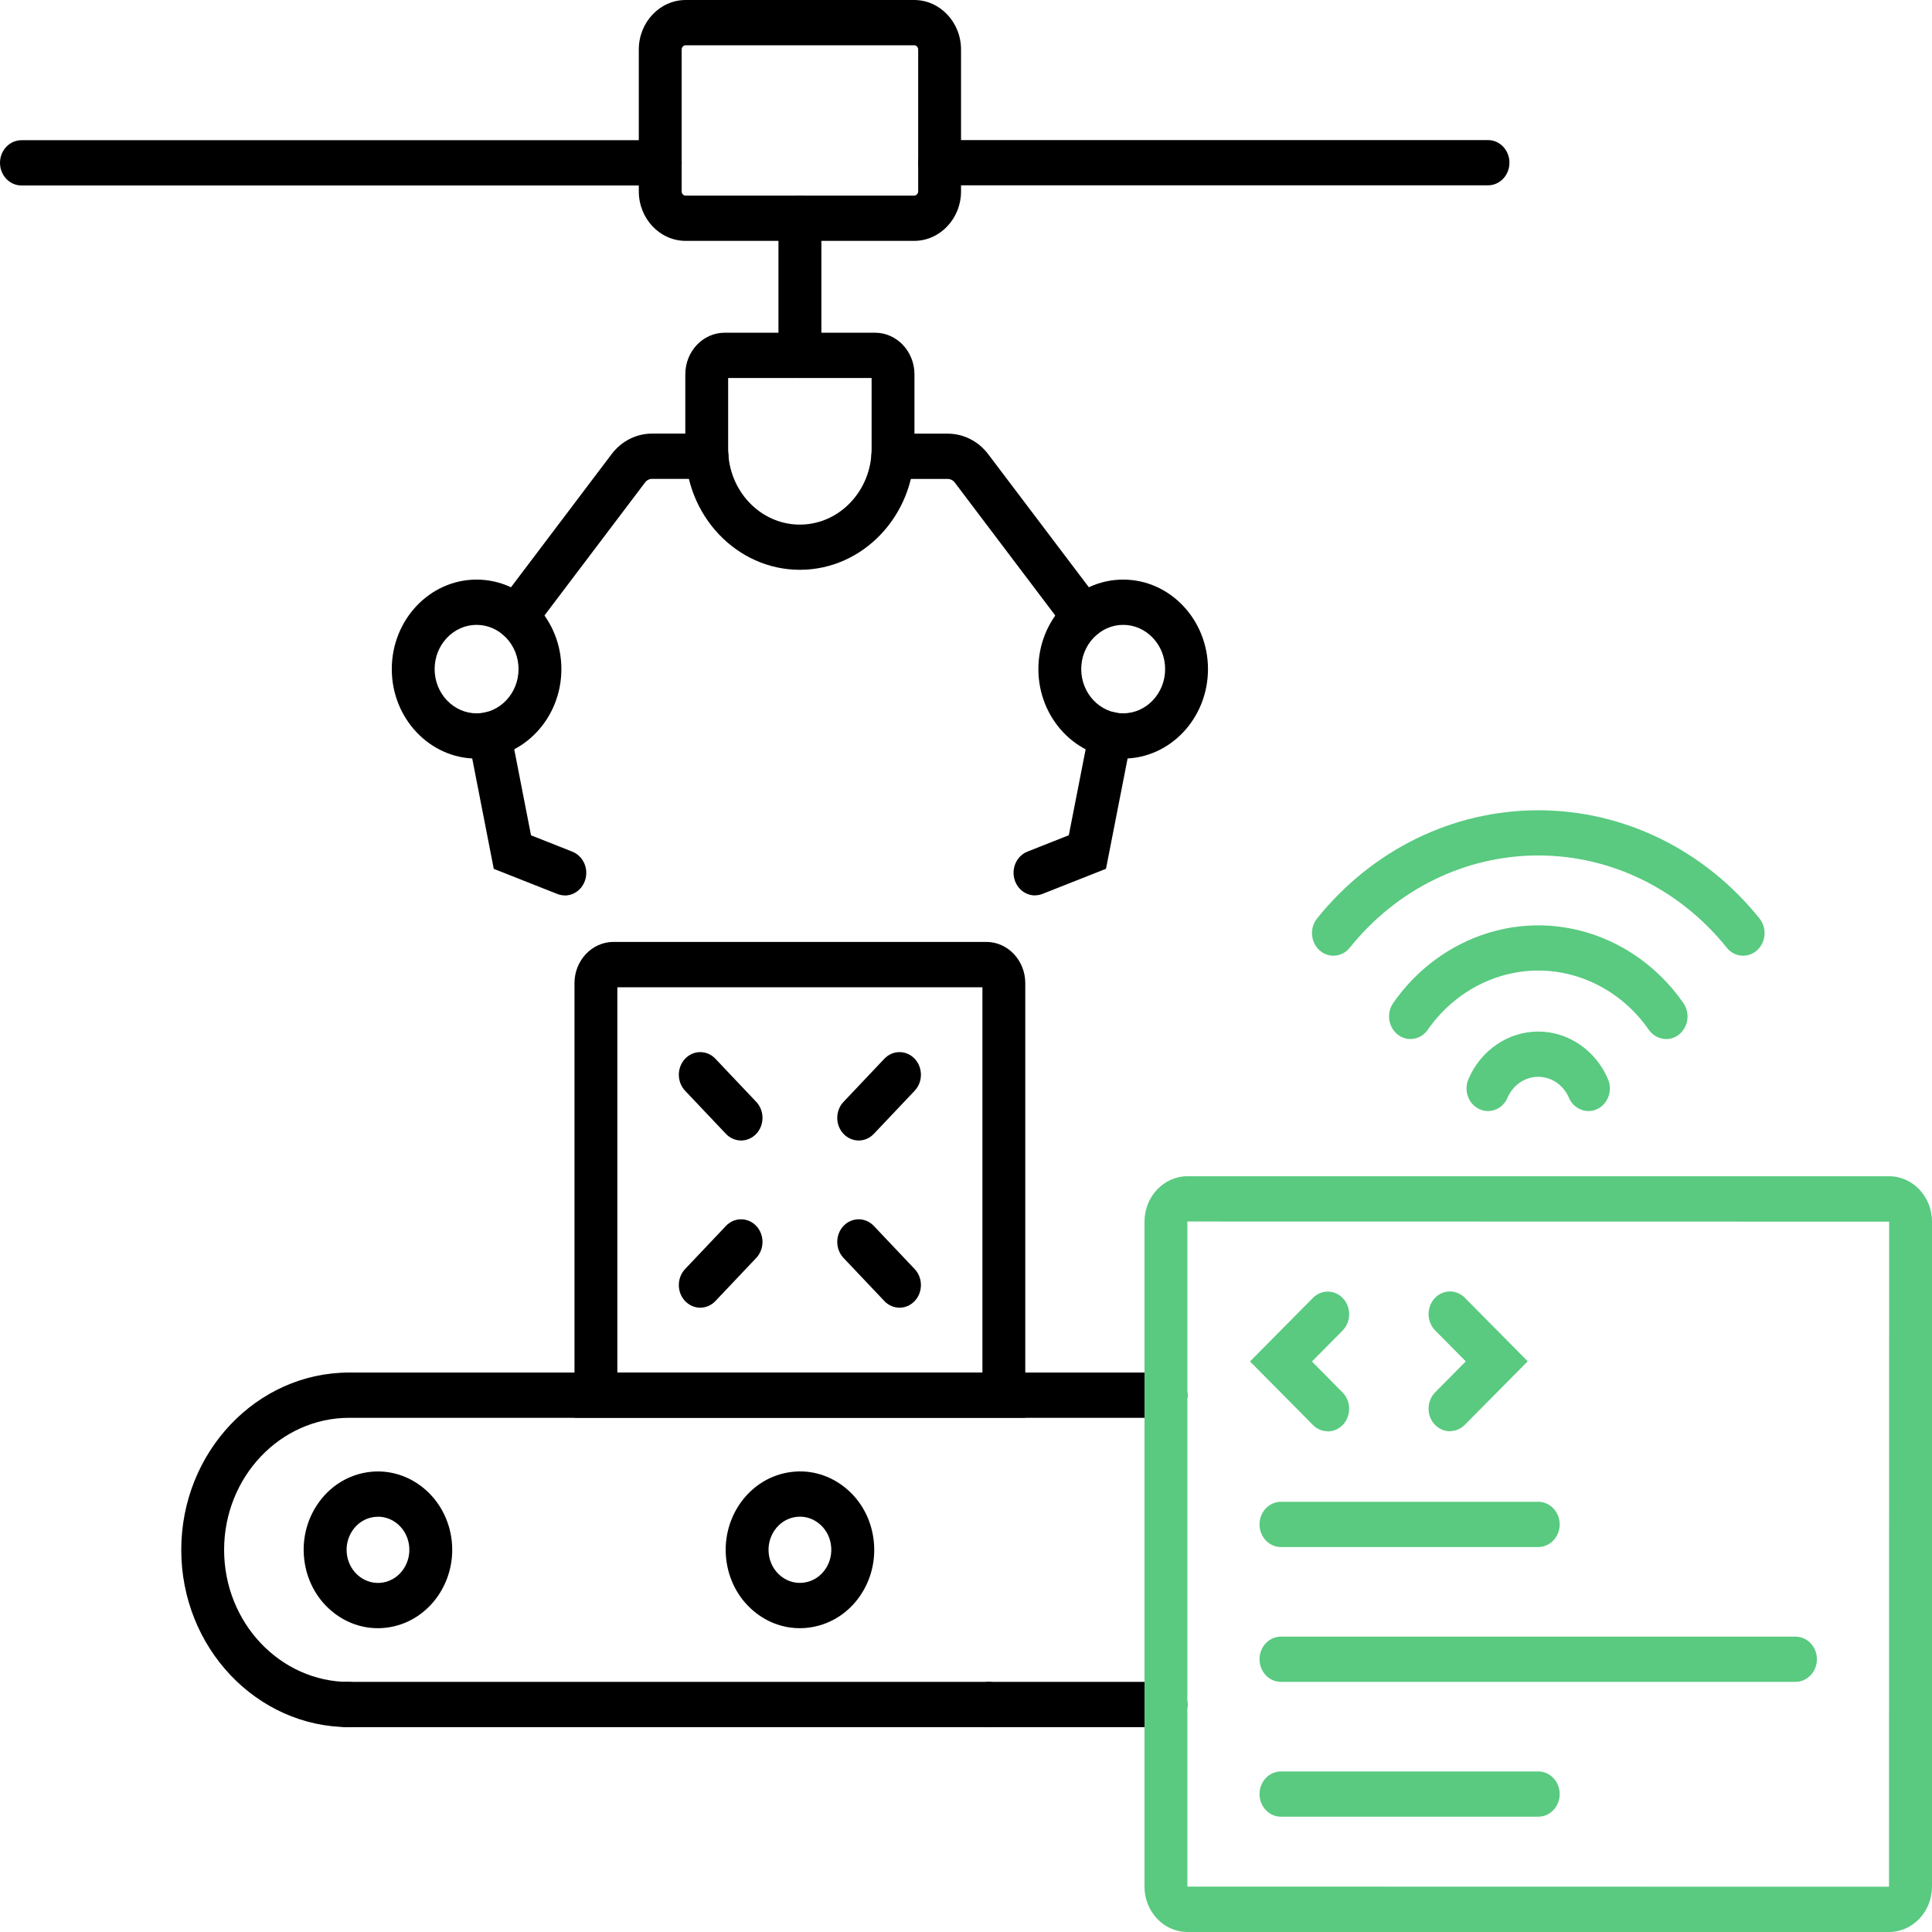 <?xml version="1.0" encoding="UTF-8"?>
<svg id="Layer_1" xmlns="http://www.w3.org/2000/svg" version="1.1" viewBox="0 0 280 280">
  <!-- Generator: Adobe Illustrator 29.6.0, SVG Export Plug-In . SVG Version: 2.1.1 Build 207)  -->
  <defs>
    <style>
      .st0 {
        fill: #59ca80;
      }
    </style>
  </defs>
  <path d="M148.6,205.47h-65.34v-62.99c0-3.29,2.54-5.97,5.65-5.97h54.03c3.12,0,5.65,2.68,5.65,5.97v62.99ZM89.47,198.92h52.91v-55.84h-52.91v55.84ZM142.94,143.08h.01-.01Z"/>
  <g>
    <path d="M107.41,165.29c-.79,0-1.59-.32-2.2-.96l-5.92-6.25c-1.21-1.28-1.21-3.36,0-4.64s3.18-1.28,4.39,0l5.92,6.25c1.21,1.28,1.21,3.36,0,4.64-.61.64-1.4.96-2.2.96Z"/>
    <path d="M130.37,189.52c-.79,0-1.59-.32-2.2-.96l-5.92-6.25c-1.21-1.28-1.21-3.36,0-4.64,1.21-1.28,3.18-1.28,4.39,0l5.92,6.25c1.21,1.28,1.21,3.36,0,4.64-.61.64-1.4.96-2.2.96Z"/>
  </g>
  <g>
    <path d="M124.45,165.29c-.79,0-1.59-.32-2.2-.96-1.21-1.28-1.21-3.36,0-4.64l5.92-6.25c1.21-1.28,3.18-1.28,4.39,0,1.21,1.28,1.21,3.36,0,4.64l-5.92,6.25c-.61.64-1.4.96-2.2.96Z"/>
    <path d="M101.49,189.52c-.8,0-1.59-.32-2.2-.96-1.21-1.28-1.21-3.36,0-4.64l5.92-6.25c1.21-1.28,3.18-1.28,4.39,0s1.21,3.36,0,4.64l-5.92,6.25c-.61.64-1.4.96-2.2.96Z"/>
  </g>
  <g>
    <path d="M168.97,250.31h-25.67c-1.72,0-3.11-1.47-3.11-3.28s1.39-3.28,3.11-3.28h25.67c1.72,0,3.11,1.47,3.11,3.28s-1.39,3.28-3.11,3.28Z"/>
    <path d="M50.61,250.31c-13.42,0-24.34-11.53-24.34-25.69s10.92-25.7,24.34-25.7h118.36c1.72,0,3.11,1.47,3.11,3.28s-1.39,3.28-3.11,3.28H50.61c-10,0-18.13,8.59-18.13,19.14s8.13,19.14,18.13,19.14c1.72,0,3.11,1.47,3.11,3.28s-1.39,3.28-3.11,3.28Z"/>
    <path d="M143.3,250.31H50.19c-1.72,0-3.11-1.47-3.11-3.28s1.39-3.28,3.11-3.28h93.11c1.72,0,3.11,1.47,3.11,3.28s-1.39,3.28-3.11,3.28Z"/>
    <path d="M54.75,235.97c-2.24,0-4.42-.74-6.27-2.15-2.33-1.77-3.87-4.4-4.33-7.39-.46-2.99.21-6,1.89-8.46s4.17-4.08,7.01-4.57c5.85-1,11.39,3.21,12.35,9.39.95,6.18-3.04,12.03-8.9,13.03-.58.1-1.17.15-1.75.15ZM54.78,219.82c-.24,0-.48.02-.73.06-1.2.2-2.25.89-2.96,1.93-.71,1.04-.99,2.31-.8,3.57.4,2.61,2.74,4.39,5.22,3.97,2.47-.42,4.16-2.89,3.76-5.51-.36-2.35-2.3-4.03-4.49-4.03Z"/>
    <path d="M115.91,235.97c-2.24,0-4.42-.74-6.27-2.15-2.33-1.77-3.87-4.4-4.33-7.39-.95-6.18,3.04-12.03,8.9-13.03,2.84-.49,5.68.22,8.02,2,2.33,1.77,3.87,4.4,4.33,7.39.46,2.99-.21,6-1.89,8.46s-4.17,4.08-7.01,4.57c-.58.1-1.17.15-1.75.15ZM115.94,219.81c-.25,0-.49.02-.74.06-2.47.42-4.16,2.89-3.76,5.51.19,1.26.84,2.37,1.83,3.12.99.75,2.19,1.05,3.39.84,1.2-.2,2.25-.89,2.96-1.93.71-1.04.99-2.31.8-3.57-.19-1.26-.84-2.37-1.83-3.12-.78-.6-1.7-.91-2.65-.91Z"/>
  </g>
  <path d="M215.65,26.86h-79.47c-1.72,0-3.11-1.47-3.11-3.28s1.39-3.28,3.11-3.28h79.47c1.72,0,3.11,1.47,3.11,3.28s-1.39,3.28-3.11,3.28Z"/>
  <path d="M95.69,26.88H3.11c-1.72,0-3.11-1.47-3.11-3.28s1.39-3.28,3.11-3.28h92.58c1.72,0,3.11,1.47,3.11,3.28s-1.39,3.28-3.11,3.28Z"/>
  <path d="M115.93,54.78c-1.72,0-3.11-1.47-3.11-3.28v-19.86c0-1.81,1.39-3.28,3.11-3.28s3.11,1.47,3.11,3.28v19.86c0,1.81-1.39,3.28-3.11,3.28Z"/>
  <path d="M132.48,34.91h-33.1c-3.75,0-6.8-3.22-6.8-7.18V7.18c0-3.96,3.05-7.18,6.8-7.18h33.1c3.75,0,6.8,3.22,6.8,7.18v20.55c0,3.96-3.05,7.18-6.8,7.18ZM99.38,6.56c-.32,0-.59.28-.59.62v20.55c0,.34.26.62.59.62h33.1c.32,0,.59-.28.59-.62V7.18c0-.34-.26-.62-.59-.62h-33.1Z"/>
  <g>
    <path d="M150,129.77c-1.26,0-2.44-.81-2.91-2.13-.6-1.7.21-3.59,1.82-4.22l5.99-2.37,2.99-15.26c.35-1.77,1.99-2.92,3.67-2.55,1.68.37,2.76,2.1,2.41,3.87l-3.68,18.8-9.2,3.64c-.36.14-.73.21-1.09.21Z"/>
    <path d="M157.06,92.67c-.91,0-1.82-.42-2.43-1.23l-16.26-21.51c-.25-.33-.63-.52-1.03-.52h-7.94c-1.72,0-3.11-1.47-3.11-3.28s1.39-3.28,3.11-3.28h7.94c2.31,0,4.46,1.09,5.89,2.99l16.26,21.5c1.07,1.42.85,3.48-.49,4.61-.57.48-1.26.72-1.94.72Z"/>
    <path d="M162.78,109.94c-6.78,0-12.29-5.82-12.29-12.97s5.51-12.97,12.29-12.97,12.29,5.82,12.29,12.97-5.51,12.97-12.29,12.97ZM162.78,90.56c-3.35,0-6.08,2.88-6.08,6.41s2.73,6.41,6.08,6.41,6.08-2.88,6.08-6.41-2.73-6.41-6.08-6.41Z"/>
    <path d="M81.86,129.77c-.36,0-.73-.07-1.09-.21l-9.21-3.64-3.67-18.8c-.35-1.77.73-3.51,2.42-3.87,1.68-.37,3.32.78,3.67,2.55l2.98,15.26,5.99,2.37c1.61.64,2.42,2.53,1.82,4.22-.47,1.32-1.65,2.13-2.91,2.13Z"/>
    <path d="M74.8,92.67c-.68,0-1.36-.23-1.94-.72-1.34-1.13-1.56-3.19-.49-4.61l16.26-21.51c1.43-1.9,3.58-2.99,5.89-2.99h7.94c1.72,0,3.11,1.47,3.11,3.28s-1.39,3.28-3.11,3.28h-7.94c-.41,0-.78.19-1.03.52l-16.27,21.51c-.61.81-1.52,1.23-2.43,1.23Z"/>
    <path d="M69.07,109.94c-6.78,0-12.29-5.82-12.29-12.97s5.51-12.97,12.29-12.97,12.29,5.82,12.29,12.97-5.51,12.97-12.29,12.97ZM69.07,90.56c-3.35,0-6.08,2.88-6.08,6.41s2.73,6.41,6.08,6.41,6.08-2.88,6.08-6.41-2.73-6.41-6.08-6.41Z"/>
  </g>
  <path d="M115.93,82.58c-9.16,0-16.61-7.86-16.61-17.53v-10.8c0-3.33,2.56-6.03,5.71-6.03h21.79c3.15,0,5.71,2.71,5.71,6.03v10.8c0,9.67-7.45,17.53-16.61,17.53ZM105.53,54.78v10.28c0,6.05,4.66,10.97,10.39,10.97s10.4-4.92,10.4-10.97v-10.28h-20.79Z"/>
  <path class="st0" d="M273.77,280h-101.67c-3.44,0-6.23-2.95-6.23-6.58v-96.37c0-3.63,2.8-6.58,6.23-6.58h101.67c3.44,0,6.23,2.95,6.23,6.58v96.37c0,3.63-2.8,6.58-6.23,6.58ZM172.1,177.03l-.02.02v96.37l101.69.02.02-96.39-101.69-.02Z"/>
  <path class="st0" d="M230.21,161.02c-1.18,0-2.32-.72-2.83-1.93-.79-1.84-2.53-3.03-4.45-3.03s-3.66,1.19-4.45,3.03c-.71,1.65-2.54,2.39-4.11,1.64-1.56-.74-2.26-2.69-1.55-4.34,1.79-4.19,5.76-6.89,10.11-6.89s8.32,2.71,10.11,6.89c.71,1.65.01,3.59-1.55,4.34-.41.2-.85.29-1.28.29Z"/>
  <path class="st0" d="M252.63,138.51c-.88,0-1.76-.39-2.37-1.16-6.82-8.49-16.78-13.37-27.32-13.37s-20.51,4.87-27.32,13.37c-1.11,1.38-3.07,1.55-4.38.38-1.31-1.17-1.47-3.24-.36-4.62,8-9.97,19.69-15.68,32.06-15.68s24.06,5.72,32.06,15.68c1.11,1.38.95,3.45-.36,4.62-.58.52-1.3.78-2.01.78Z"/>
  <path class="st0" d="M241.46,150.58c-.96,0-1.9-.47-2.51-1.34-3.72-5.37-9.71-8.58-16.01-8.58s-12.28,3.21-16.02,8.58c-1.01,1.46-2.96,1.78-4.34.71-1.38-1.07-1.68-3.12-.67-4.58,4.9-7.05,12.76-11.26,21.03-11.26s16.14,4.21,21.03,11.27c1.01,1.46.71,3.51-.67,4.58-.55.43-1.2.63-1.83.63Z"/>
  <g>
    <g>
      <path class="st0" d="M192.43,207.43c-.77,0-1.55-.3-2.15-.91l-9.12-9.21,9.12-9.21c1.24-1.25,3.21-1.21,4.39.1,1.19,1.31,1.14,3.38-.1,4.64l-4.43,4.48,4.43,4.48c1.24,1.25,1.28,3.33.1,4.64-.61.67-1.43,1.01-2.25,1.01Z"/>
      <path class="st0" d="M210.15,207.43c-.82,0-1.63-.34-2.25-1.01-1.19-1.31-1.14-3.38.1-4.64l4.43-4.48-4.43-4.48c-1.24-1.25-1.28-3.33-.1-4.64,1.19-1.31,3.15-1.35,4.39-.1l9.12,9.21-9.12,9.21c-.6.61-1.38.91-2.15.91Z"/>
    </g>
    <path class="st0" d="M222.93,224.21h-37.28c-1.72,0-3.11-1.47-3.11-3.28s1.39-3.28,3.11-3.28h37.28c1.72,0,3.11,1.47,3.11,3.28s-1.39,3.28-3.11,3.28Z"/>
    <path class="st0" d="M260.21,243.75h-74.56c-1.72,0-3.11-1.47-3.11-3.28s1.39-3.28,3.11-3.28h74.56c1.72,0,3.11,1.47,3.11,3.28s-1.39,3.28-3.11,3.28Z"/>
    <path class="st0" d="M222.93,263.29h-37.28c-1.72,0-3.11-1.47-3.11-3.28s1.39-3.28,3.11-3.28h37.28c1.72,0,3.11,1.47,3.11,3.28s-1.39,3.28-3.11,3.28Z"/>
  </g>
</svg>